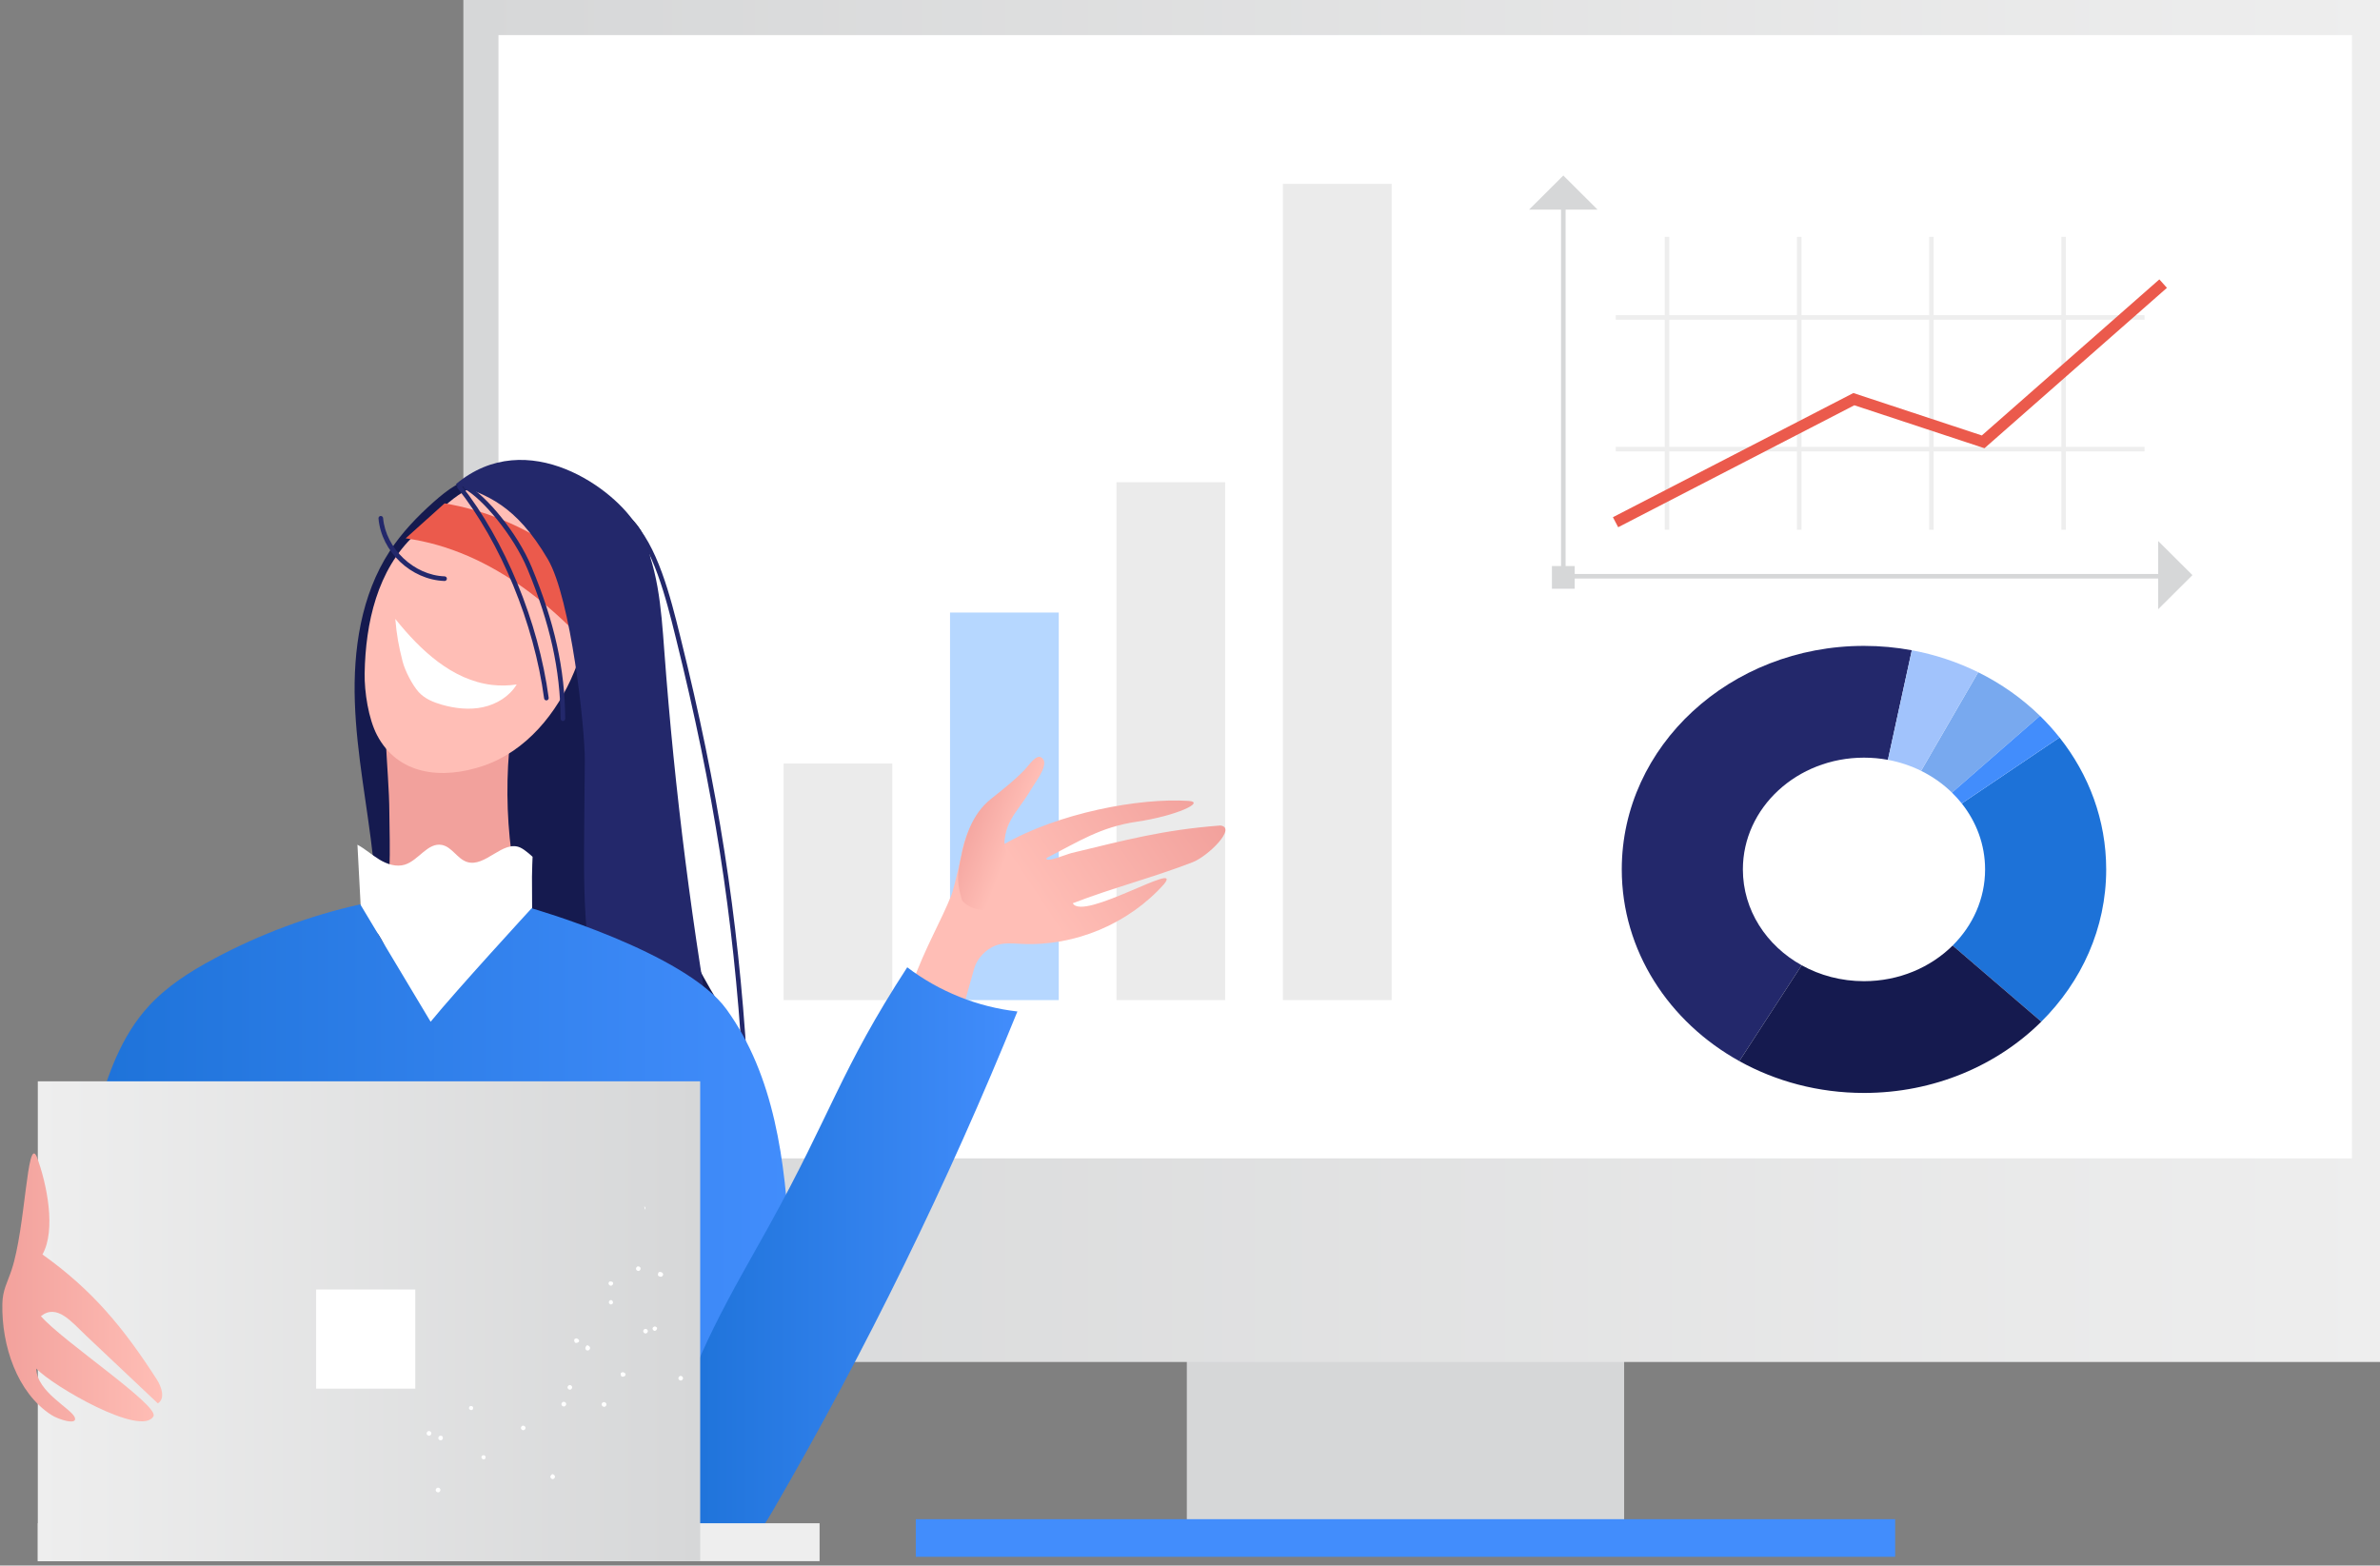 <?xml version="1.0" encoding="UTF-8"?>
<svg xmlns="http://www.w3.org/2000/svg" width="339" height="223" viewBox="0 0 339 223" fill="none">
  <rect x="0" y="0" width="339" height="223" fill="#808080" stroke="none"/>
  <g clip-path="url(#clip0_1_2)">
    <path d="M169.047 149.535H231.338V218.634H169.047V149.535Z" fill="#D6D7D8"></path>
    <path d="M130.444 216.393H269.941V221.75H130.444V216.393Z" fill="#428DFC"></path>
    <path d="M66 0H339V194H66V0Z" fill="url(#paint0_linear_1_2)"></path>
    <path d="M71 5H335V165H71V5Z" fill="white"></path>
    <path d="M85.88 188.263C81.571 188.263 78.078 184.781 78.078 180.485C78.078 176.189 81.571 172.706 85.88 172.706C90.189 172.706 93.683 176.189 93.683 180.485C93.683 184.781 90.189 188.263 85.88 188.263Z" fill="#EEEEEE"></path>
    <path d="M209.83 13H100V164.438H209.83V13Z" fill="white"></path>
    <path d="M127.095 108.748H111.612V142.455H127.095V108.748Z" fill="#EBEBEB"></path>
    <path d="M150.803 87.253H135.32V142.455H150.803V87.253Z" fill="#B6D7FF"></path>
    <path d="M174.511 68.69H159.027V142.455H174.511V68.69Z" fill="#EBEBEB"></path>
    <path d="M198.219 26.19H182.736V142.455H198.219V26.19Z" fill="#EBEBEB"></path>
    <path d="M256.622 137.491C251.606 134.707 248.25 129.635 248.25 123.84C248.25 115.048 255.973 107.92 265.5 107.92C266.667 107.92 267.805 108.027 268.907 108.231L272.314 92.623C270.111 92.215 267.833 92 265.5 92C246.447 92 231 106.255 231 123.84C231 135.431 237.712 145.574 247.743 151.143L256.622 137.491Z" fill="#23286B"></path>
    <path d="M278.034 112.903L290.568 101.966C288.026 99.486 285.056 97.383 281.768 95.757L273.634 109.799C275.279 110.611 276.763 111.663 278.034 112.903Z" fill="#78A9EF"></path>
    <path d="M293.351 105.049L279.425 114.444C281.515 117.078 282.75 120.326 282.75 123.84C282.75 128.03 280.995 131.841 278.127 134.684L290.756 145.528C296.49 139.842 300 132.22 300 123.84C300 116.811 297.531 110.316 293.351 105.049Z" fill="#1D72D8"></path>
    <path d="M268.907 108.231C270.583 108.541 272.172 109.076 273.635 109.799L281.769 95.757C278.844 94.311 275.667 93.242 272.315 92.623L268.907 108.231Z" fill="#A1C3FC"></path>
    <path d="M265.5 139.76C262.253 139.76 259.215 138.931 256.622 137.491L247.743 151.143C252.931 154.023 259.006 155.679 265.5 155.679C275.473 155.679 284.457 151.772 290.756 145.527L278.128 134.683C274.978 137.806 270.487 139.76 265.5 139.76Z" fill="#151A4F"></path>
    <path d="M279.426 114.444L293.351 105.049C292.493 103.968 291.564 102.937 290.569 101.966L278.034 112.903C278.532 113.389 278.997 113.904 279.426 114.444Z" fill="#428DFC"></path>
    <path d="M223 29.212H222.351V81.921H223V29.212Z" fill="#D6D7D8"></path>
    <path d="M308.222 81.76H222.513V82.406H308.222V81.76Z" fill="#D6D7D8"></path>
    <path d="M224.298 80.628H221.052V83.861H224.298V80.628Z" fill="#D6D7D8"></path>
    <path d="M217.797 29.859L222.675 25L227.553 29.859H217.797Z" fill="#D6D7D8"></path>
    <path d="M307.406 77.062L312.284 81.921L307.406 86.78V77.062Z" fill="#D6D7D8"></path>
    <path d="M237.771 33.739H237.122V75.454H237.771V33.739Z" fill="#EEEEEE"></path>
    <path d="M256.601 33.739H255.952V75.454H256.601V33.739Z" fill="#EEEEEE"></path>
    <path d="M275.431 33.739H274.782V75.454H275.431V33.739Z" fill="#EEEEEE"></path>
    <path d="M294.262 33.739H293.612V75.454H294.262V33.739Z" fill="#EEEEEE"></path>
    <path d="M305.462 44.896H230.143V45.542H305.462V44.896Z" fill="#EEEEEE"></path>
    <path d="M305.462 63.651H230.143V64.297H305.462V63.651Z" fill="#EEEEEE"></path>
    <path d="M230.489 75.099L229.738 73.672L263.987 55.984L282.285 62.027L307.572 39.796L308.65 41.001L282.661 63.848L264.127 57.727L230.489 75.099Z" fill="#EB5A4C"></path>
    <path d="M73.486 68.394C71.816 68.008 70.103 67.619 68.404 67.837C65.862 68.163 63.695 69.794 61.777 71.494C59.425 73.581 57.23 75.877 55.511 78.51C51.426 84.772 50.288 92.547 50.544 100.019C50.799 107.49 52.333 114.853 53.149 122.285C53.994 129.984 54.068 137.769 53.365 145.483C70.538 143.018 88.141 143.574 105.124 147.12C93.91 130.828 87.309 110.451 91.259 91.073C92.43 85.323 94.244 78.541 90.28 74.215C88.109 71.845 84.777 71.007 81.646 70.283C78.926 69.653 76.206 69.024 73.486 68.394Z" fill="#151A4F"></path>
    <path d="M72.536 99.189C72.7 99.21 72.868 99.234 73.01 99.331C73.455 99.633 73.4 100.402 73.295 100.998C71.395 111.678 72.162 123.008 75.472 133.19C69.27 128.577 61.053 133.172 53.9 131.34C55.95 126.63 55.482 121.018 55.458 115.714C55.43 109.471 54.116 101.075 55.452 95.036C60.487 95.705 67.502 98.521 72.536 99.189Z" fill="#F2A19C"></path>
    <path d="M84.618 80.444C85.144 85.903 83.865 90.638 81.778 95.71C79.353 101.605 74.932 106.993 68.903 109.062C62.873 111.13 56.646 110.348 53.696 104.697C52.479 102.365 51.894 98.544 51.939 95.915C52.06 88.701 53.766 81.161 59.035 76.232C62.162 73.308 65.417 69.168 69.682 68.803C73.947 68.438 79.954 70.342 82.397 73.858C84.397 76.736 84.282 76.956 84.618 80.444Z" fill="#FFBEB6"></path>
    <path d="M59.62 98.563C60.473 99.515 61.71 100.028 62.939 100.38C64.844 100.923 66.875 101.147 68.81 100.727C70.746 100.307 72.577 99.189 73.597 97.492C72.429 97.675 71.234 97.697 70.059 97.556C64.399 96.878 59.864 92.608 56.303 88.157C56.506 90.477 56.774 91.983 57.349 94.229C57.682 95.533 58.722 97.56 59.62 98.563Z" fill="white"></path>
    <path d="M90.134 89.693C84.304 80.253 74.27 73.519 63.325 71.7C61.477 73.36 59.629 75.02 57.782 76.68C70.135 78.376 80.382 87.19 88.035 97.033C89.571 94.868 91.162 92.07 89.901 89.733C90.439 93.44 88.799 86.195 90.134 89.693Z" fill="#EB5A4C"></path>
    <path d="M87.226 152.862C82.432 132.809 83.186 128.916 83.297 108.299C83.322 103.712 81.321 85.245 78.027 79.647C73.407 71.796 69.25 70.493 64.92 68.978C75.131 60.415 87.771 69.759 90.762 75.041C93.752 80.324 94.17 86.623 94.618 92.678C96.097 112.697 98.634 132.638 102.215 152.389C97.215 152.24 92.207 152.398 87.226 152.862Z" fill="#23286B"></path>
    <path d="M80.18 102.702H80.181C80.363 102.701 80.51 102.552 80.509 102.371C80.463 95.303 78.992 88.651 75.74 80.803C73.689 75.854 69.191 70.544 66.54 69.102C66.38 69.016 66.18 69.075 66.093 69.234C66.006 69.394 66.065 69.594 66.226 69.681C68.728 71.042 73.164 76.307 75.132 81.056C78.35 88.821 79.806 95.397 79.852 102.375C79.851 102.556 79.998 102.702 80.18 102.702Z" fill="#23286B"></path>
    <path d="M77.825 99.763C77.839 99.763 77.854 99.763 77.869 99.76C78.05 99.736 78.176 99.57 78.152 99.39C76.703 88.593 71.928 76.991 65.689 69.111C65.576 68.97 65.369 68.944 65.226 69.057C65.084 69.17 65.059 69.377 65.172 69.52C71.343 77.312 76.066 88.791 77.499 99.477C77.52 99.643 77.662 99.763 77.825 99.763Z" fill="#23286B"></path>
    <path d="M106.072 151.551C106.078 151.551 106.086 151.551 106.092 151.551C106.274 151.539 106.412 151.383 106.401 151.201C105.108 130.396 102.282 112.363 96.951 90.903L96.825 90.392C95.548 85.239 93.619 77.453 89.904 73.992C89.77 73.868 89.561 73.875 89.438 74.008C89.315 74.142 89.321 74.35 89.455 74.474C93.027 77.801 94.928 85.473 96.185 90.549L96.312 91.06C101.633 112.48 104.454 130.478 105.743 151.242C105.754 151.417 105.899 151.551 106.072 151.551Z" fill="#23286B"></path>
    <path d="M50.913 120.321C51.107 124.002 51.301 127.681 51.495 131.362C51.503 131.519 51.527 131.703 51.664 131.779C51.751 131.826 51.856 131.814 51.955 131.801C55.792 131.289 58.018 149.186 61.889 149.135C65.987 149.081 71.731 131.106 75.803 131.568C75.793 129.346 75.784 127.125 75.774 124.903C75.77 124.113 75.859 122.043 75.859 122.043C75.859 122.043 74.837 121.063 74.114 120.731C71.636 119.591 69.128 123.604 66.527 122.78C65.135 122.339 64.378 120.63 62.944 120.354C60.929 119.964 59.621 122.555 57.661 123.163C56.454 123.538 55.133 123.098 54.053 122.444C52.972 121.79 52.025 120.924 50.913 120.321Z" fill="white"></path>
    <path d="M61.338 145.539C57.998 139.963 54.657 134.388 51.316 128.812C44.079 130.435 37.063 133.044 30.522 136.543C27.094 138.376 23.751 140.491 21.134 143.365C17.301 147.574 15.284 153.114 13.845 158.622C9.639 174.718 10.502 200.636 14.744 216.722C20.032 215.853 24.678 214.931 29.997 215.592C35.978 216.336 43.194 217.721 49.205 217.287C70.662 215.737 83.781 215.139 104.569 220.675C105.467 208.78 113.059 189.07 112.455 177.155C111.862 165.479 110.329 153.242 103.479 143.766C97.599 135.631 75.722 129.375 75.722 129.375C75.722 129.375 64.927 141.122 61.338 145.539Z" fill="url(#paint1_linear_1_2)"></path>
    <path d="M137.03 121.164C138.661 114.671 141.312 114.412 146.088 109.637C146.859 108.865 147.694 107.654 148.558 108.32C149.401 110.696 143.453 114.741 142.934 120.295C150.717 115.795 162.302 113.616 169.309 114.083C171.779 114.248 167.497 116.223 161.898 117.048C156.786 117.799 153.663 119.847 149.076 122.214C148.805 122.998 151.869 121.687 152.675 121.494C160.318 119.66 165.686 118.201 173.825 117.585C176.226 117.871 172.086 121.955 169.885 122.811C164.413 124.939 158.276 126.532 152.804 128.66C154.239 131.291 168.65 122.4 165.814 125.922C160.772 131.589 153.099 134.814 145.523 134.448C144.274 134.388 142.977 134.243 141.808 134.683C140.433 135.201 139.149 136.544 138.757 137.96C133.141 158.307 126.973 177.561 122.206 190.488C120.806 188.54 115.8 170.456 113.574 169.561C117.878 157.906 125.792 151.809 129.947 140.1C131.759 134.996 134.049 131.218 135.546 127.421C135.869 126.609 137.331 120.344 137.03 121.164Z" fill="url(#paint2_linear_1_2)"></path>
    <path d="M129.224 137.783C119.691 152.45 118.476 158.488 109.472 174.735C104.808 183.151 97.952 194.458 96.296 203.936C95.868 206.386 97.181 219.983 99.151 221.501C100.709 222.702 104.908 220.773 106.515 219.638C108.123 218.502 109.167 216.753 110.154 215.052C123.383 192.245 135.009 168.507 144.917 144.074C139.249 143.436 133.763 141.238 129.224 137.783Z" fill="url(#paint3_linear_1_2)"></path>
    <path d="M5.386 216.971H116.739V222.371H5.386V216.971Z" fill="#EEEEEE"></path>
    <path d="M63.325 82.755C63.502 82.755 63.648 82.615 63.654 82.438C63.66 82.257 63.517 82.103 63.336 82.096C58.969 81.945 54.953 78.143 54.567 73.791C54.551 73.611 54.384 73.483 54.21 73.493C54.028 73.508 53.894 73.669 53.911 73.85C54.332 78.597 58.549 82.591 63.312 82.755C63.317 82.755 63.321 82.755 63.325 82.755Z" fill="#23286B"></path>
    <path d="M5.386 154.024H99.731V222.37H5.386V154.024Z" fill="url(#paint4_linear_1_2)"></path>
    <path d="M45.029 183.679H59.152V197.8H45.029V183.679Z" fill="white"></path>
    <path d="M21.855 201.741C20.138 204.744 7.539 197.452 5.166 194.935C5.237 198.297 10.217 200.644 10.663 201.927C11.055 203.053 8.331 202.201 7.33 201.555C2.407 198.377 0.209 191.618 0.335 185.714C0.377 183.745 1.035 182.736 1.652 180.884C3.629 174.956 3.848 161.782 5.218 164.713C6.688 168.606 8.012 175.215 6.045 178.688C13.17 183.754 17.604 189.142 22.336 196.492C23.025 197.563 23.569 199.232 22.483 199.897C19.095 196.699 15.707 193.502 12.319 190.304C10.182 188.288 8.131 185.65 5.826 187.471C8.878 191.022 22.733 200.204 21.855 201.741Z" fill="url(#paint5_linear_1_2)"></path>
    <path d="M91.235 180.774C91.186 180.958 91.036 181.075 90.853 181.026C90.669 180.976 90.552 180.827 90.601 180.643C90.651 180.46 90.8 180.343 90.983 180.392C91.168 180.441 91.285 180.59 91.235 180.774ZM78.988 210.167C79.106 210.316 79.056 210.5 78.906 210.618C78.757 210.735 78.573 210.685 78.456 210.536C78.338 210.386 78.388 210.202 78.538 210.085C78.67 209.884 78.871 210.017 78.988 210.167ZM74.795 203.209C74.913 203.359 74.863 203.543 74.713 203.66C74.564 203.777 74.38 203.728 74.263 203.578C74.145 203.429 74.195 203.245 74.345 203.127C74.411 203.027 74.678 203.059 74.795 203.209ZM89.033 195.974C88.883 196.092 88.717 196.125 88.534 196.076C88.416 195.926 88.382 195.76 88.432 195.576C88.582 195.458 88.748 195.425 88.849 195.491C89.132 195.608 89.166 195.775 89.033 195.974ZM82.412 191.16C82.263 191.277 82.096 191.311 81.913 191.261C81.795 191.112 81.762 190.945 81.811 190.761C81.961 190.644 82.127 190.61 82.228 190.676C82.511 190.793 82.562 191.042 82.412 191.16ZM62.731 212.171C62.765 212.338 62.632 212.538 62.465 212.572C62.298 212.606 62.098 212.473 62.065 212.307C62.031 212.14 62.164 211.939 62.33 211.906C62.498 211.871 62.697 212.004 62.731 212.171ZM61.438 204.103C61.471 204.27 61.338 204.471 61.172 204.504C61.005 204.538 60.804 204.405 60.771 204.239C60.737 204.072 60.87 203.872 61.037 203.838C61.203 203.803 61.404 203.937 61.438 204.103ZM93.515 189.422C93.449 189.522 93.215 189.657 93.098 189.507C92.998 189.441 92.864 189.208 93.013 189.09C93.08 188.99 93.314 188.856 93.43 189.005C93.614 189.055 93.648 189.222 93.515 189.422ZM87.282 185.657C87.215 185.757 86.981 185.891 86.865 185.742C86.765 185.676 86.647 185.526 86.78 185.325C86.846 185.225 86.996 185.108 87.197 185.24C87.315 185.391 87.349 185.557 87.282 185.657ZM69.155 207.48C69.189 207.647 69.139 207.83 68.972 207.864C68.805 207.898 68.705 207.832 68.589 207.682C68.555 207.515 68.605 207.331 68.772 207.298C68.938 207.264 69.121 207.313 69.155 207.48ZM67.381 200.465C67.414 200.632 67.365 200.815 67.198 200.849C67.031 200.882 66.931 200.816 66.814 200.666C66.781 200.499 66.83 200.316 66.997 200.282C67.163 200.249 67.347 200.298 67.381 200.465ZM81.432 197.434C81.55 197.583 81.5 197.767 81.351 197.885C81.201 198.002 81.017 197.952 80.9 197.803C80.783 197.653 80.832 197.469 80.982 197.352C81.131 197.234 81.315 197.284 81.432 197.434ZM97.224 196.131C97.341 196.281 97.292 196.465 97.142 196.582C96.992 196.699 96.808 196.65 96.692 196.5C96.574 196.351 96.624 196.167 96.773 196.049C96.923 195.932 97.106 195.982 97.224 196.131ZM92.214 189.427C92.332 189.576 92.282 189.76 92.132 189.877C91.983 189.995 91.799 189.945 91.682 189.796C91.565 189.646 91.614 189.462 91.764 189.345C91.913 189.227 92.097 189.277 92.214 189.427ZM87.272 182.622C87.389 182.772 87.34 182.956 87.19 183.073C87.04 183.191 86.856 183.141 86.739 182.991C86.622 182.842 86.671 182.658 86.821 182.541C86.987 182.506 87.172 182.556 87.272 182.622ZM63.075 204.898C63.025 205.082 62.876 205.199 62.693 205.15C62.509 205.101 62.391 204.951 62.441 204.768C62.49 204.584 62.64 204.467 62.823 204.516C62.99 204.481 63.124 204.714 63.075 204.898ZM91.757 171.817C91.958 171.951 91.992 172.117 91.859 172.317L91.757 171.817ZM80.64 199.938C80.674 200.105 80.541 200.305 80.375 200.339C80.208 200.373 80.007 200.24 79.974 200.074C79.941 199.908 80.073 199.706 80.239 199.673C80.405 199.639 80.606 199.771 80.64 199.938ZM86.378 199.986C86.412 200.153 86.279 200.353 86.113 200.387C85.946 200.421 85.745 200.288 85.712 200.122C85.678 199.955 85.728 199.772 85.977 199.721C86.143 199.687 86.343 199.819 86.378 199.986ZM84.05 191.955C84.083 192.122 83.95 192.323 83.784 192.356C83.617 192.39 83.434 192.341 83.383 192.091C83.35 191.924 83.483 191.724 83.632 191.606C83.815 191.655 84.016 191.788 84.05 191.955ZM94.39 181.348C94.508 181.498 94.458 181.682 94.308 181.799C94.159 181.917 93.975 181.867 93.774 181.734C93.657 181.584 93.706 181.4 93.84 181.199C94.089 181.149 94.273 181.198 94.39 181.348ZM91.102 180.541C91.136 180.708 91.07 180.808 91.003 180.909C90.836 180.943 90.736 180.877 90.635 180.81C90.602 180.643 90.668 180.543 90.734 180.442C90.901 180.409 91.085 180.458 91.102 180.541Z" fill="white"></path>
    <path d="M139.093 129.488C138.016 129.204 137.104 128.531 136.998 128.139C136.75 127.219 136.5 126.29 136.466 125.339C136.432 124.417 136.601 123.501 136.781 122.596C137.452 119.214 138.436 115.985 141.122 113.823C142.796 112.477 144.502 111.177 145.979 109.617C146.567 108.996 147.562 107.444 148.299 107.877C149.587 108.632 147.745 110.937 146.994 112.228C145.801 114.28 144.781 115.324 143.587 117.377C143.315 117.846 143.136 119.229 143.08 119.77C143.032 120.239 143.332 121.141 143.432 121.603C143.694 122.821 143.791 124.075 143.718 125.318C143.669 126.153 143.531 127.016 143.052 127.701C142.106 129.052 140.687 129.909 139.093 129.488Z" fill="url(#paint6_linear_1_2)"></path>
  </g>
  <defs>
    <linearGradient id="paint0_linear_1_2" x1="339" y1="97" x2="66" y2="97" gradientUnits="userSpaceOnUse">
      <stop stop-color="#EEEEEE"></stop>
      <stop offset="1" stop-color="#D6D7D8"></stop>
    </linearGradient>
    <linearGradient id="paint1_linear_1_2" x1="112.489" y1="174.743" x2="11.092" y2="174.743" gradientUnits="userSpaceOnUse">
      <stop stop-color="#428DFC"></stop>
      <stop offset="1" stop-color="#1D72D8"></stop>
    </linearGradient>
    <linearGradient id="paint2_linear_1_2" x1="153.578" y1="136.933" x2="176.707" y2="121.54" gradientUnits="userSpaceOnUse">
      <stop stop-color="#FFBEB6"></stop>
      <stop offset="1" stop-color="#F2A19C"></stop>
    </linearGradient>
    <linearGradient id="paint3_linear_1_2" x1="144.917" y1="179.832" x2="96.215" y2="179.832" gradientUnits="userSpaceOnUse">
      <stop stop-color="#428DFC"></stop>
      <stop offset="1" stop-color="#1D72D8"></stop>
    </linearGradient>
    <linearGradient id="paint4_linear_1_2" x1="99.73" y1="188.197" x2="5.386" y2="188.197" gradientUnits="userSpaceOnUse">
      <stop stop-color="#D6D7D8"></stop>
      <stop offset="1" stop-color="#EEEEEE"></stop>
    </linearGradient>
    <linearGradient id="paint5_linear_1_2" x1="23.099" y1="183.385" x2="0.33" y2="183.385" gradientUnits="userSpaceOnUse">
      <stop stop-color="#FFBEB6"></stop>
      <stop offset="1" stop-color="#F2A19C"></stop>
    </linearGradient>
    <linearGradient id="paint6_linear_1_2" x1="144.553" y1="119.035" x2="136.986" y2="116.04" gradientUnits="userSpaceOnUse">
      <stop stop-color="#FFBEB6"></stop>
      <stop offset="1" stop-color="#F2A19C"></stop>
    </linearGradient>
    <clipPath id="clip0_1_2">
      <rect width="339" height="223" fill="white"></rect>
    </clipPath>
  </defs>
</svg>
